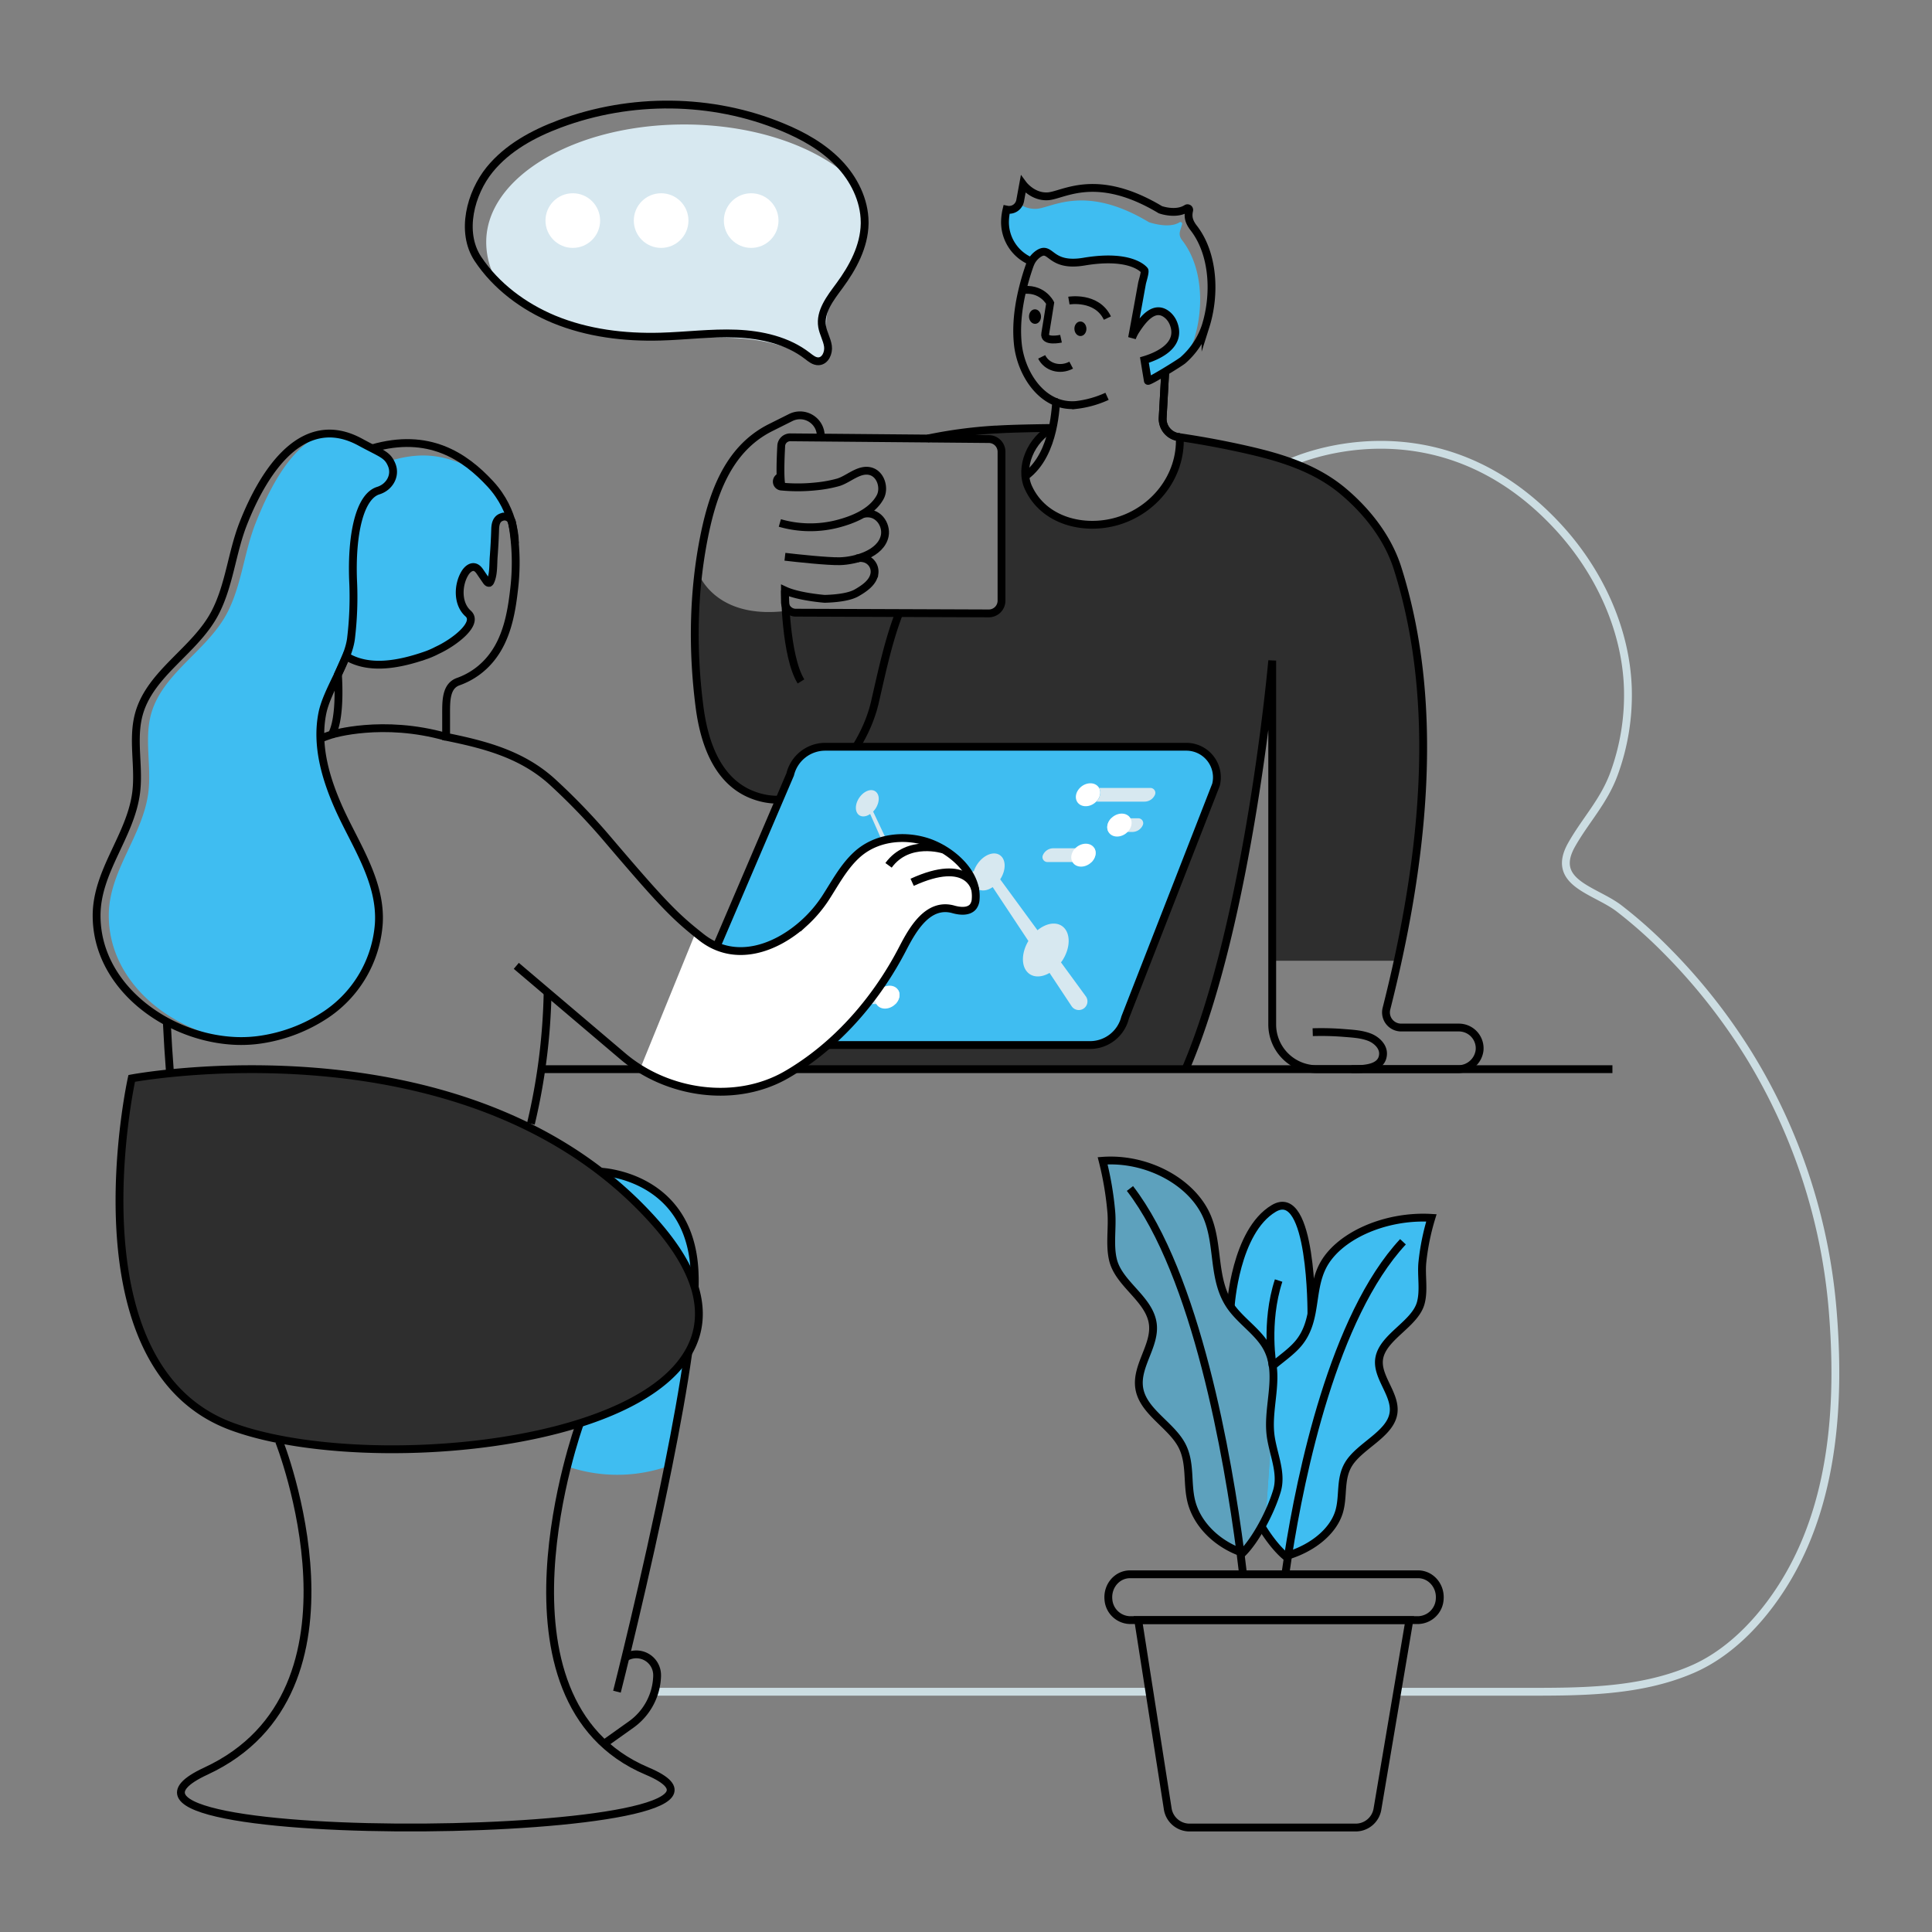 <svg id="Layer_2" data-name="Layer 2" xmlns="http://www.w3.org/2000/svg" viewBox="0 0 1000 1000"><rect x="0" y="0" width="1000" height="1000" fill="#808080" stroke="none"/><defs><style>.cls-1,.cls-2,.cls-6{fill:none;stroke-width:4.05px;}.cls-1,.cls-6{stroke:#000;}.cls-1,.cls-2{stroke-miterlimit:10;}.cls-2{stroke:#ccdde2;}.cls-3{fill:#3fbdf1;}.cls-4{fill:#2e2e2e;}.cls-5,.cls-8{fill:#fff;}.cls-5,.cls-9{opacity:0.54;}.cls-6{stroke-linecap:square;stroke-linejoin:round;}.cls-7{fill:#d7e8f0;}</style></defs><path class="cls-1" d="M88,555.51c-.7-8.9-1.24-17.81-1.67-26.7"/><line class="cls-2" x1="594.14" y1="875.64" x2="340.12" y2="875.64"/><path class="cls-2" d="M668.3,239.29s74.86-35.35,138.37,33.62c20.75,22.54,34.91,52.45,35.91,83.31a118.26,118.26,0,0,1-7.15,44.21c-5.27,14.44-14.73,24-22,36.86-11.15,19.83,12.16,23.34,24.67,32.95a242.35,242.35,0,0,1,23.61,20.88,303,303,0,0,1,43.78,55.33,299,299,0,0,1,43.12,132c3.77,46.12.88,96.2-22.77,137.17-11.38,19.73-28.52,39.08-49.6,48.28-28,12.21-59.45,11.75-89.37,11.75H723.2"/><path class="cls-3" d="M356.25,700.14C353.74,718,350,738.49,345.87,759L341,760.39A79.49,79.49,0,0,1,293.56,759h0l6.38-21.68-38.84-113s29.69-9.6,54.07-16.73l2.8-.12c13.32,2.81,40.77,13.36,41.63,52.87.06,1.9,0,3.9,0,6.08C363.47,679.17,361.93,690.41,356.25,700.14Z"/><path class="cls-3" d="M264.83,270a4,4,0,0,0-5.11-2.29,4,4,0,0,0-1.49.83c-1.54,1.25-1.89,3.44-1.94,5.52-.14,4.75-.41,9.51-.76,14.24,0,.32-.05.68-.05,1-.22,3.81-.06,8.43-1.68,11.75a1.36,1.36,0,0,1-.51.62c-.54.25-1.11-.29-1.46-.78-1-1.46-2-2.89-3-4.38-.79-1.19-1.68-2.48-3.06-2.86-2.05-.57-4,1.24-5.13,3.08-3.65,6-4,15.83,1.65,20.86s-7,14.92-16.06,19.08h0a29.31,29.31,0,0,1-4.75,2.14c-.08,0,3.27.75,3.19.78a84.53,84.53,0,0,1-21.84,4.49c-8.84.59-17.46-.52-23.73-4.36.27-1,2.41-8,2.54-9,.46-3.49.79-6.95,1-10.46.38-6.59.35-13.19.1-19.76-.91-23.64,3.3-43.5,13.06-46.53A9.74,9.74,0,0,0,198,253c4.4-2.43,6.75-7.56,4.73-12.4-.14-.33-.3-.65-.44-1a8.59,8.59,0,0,0-.54-1c19.06-5.92,32-1.81,45.08,5.35a65,65,0,0,1,7,6.49,49,49,0,0,1,11,19.48Z"/><path class="cls-4" d="M723,497.29H658V341.93S646,476.92,613.12,553.4H411.81c23.73-15.08,42.76-37.86,55.43-62.38,5-9.7,13-24.1,26.3-20.32,3.16.89,7.81,1.46,10.16-1.43a6.87,6.87,0,0,0,1.32-3.81c1.14-14.16-13.54-26.08-25.64-29.84s-26.24-2-35.87,6.79c-6.94,6.35-11.29,14.78-16.37,22.59a66.58,66.58,0,0,1-10.76,12.59c5.22-31.7,9.87-62,10.54-73.15C439.65,394.39,449,378,452.32,363.5c3.65-15.84,6.87-31.33,12.54-46.16l46.41.16a6.59,6.59,0,0,0,6.59-6.59V233.83a6.55,6.55,0,0,0-6.51-6.56l-31.6-.27a239.74,239.74,0,0,1,34.84-4.65c.24,0,.46,0,.67,0,7.71-.51,21.22-.73,29-.81-9.27,5-15,15.62-14,25a17.9,17.9,0,0,0,1.51,5.78c7.92,17.4,28.78,22.54,46,17.48,19.16-5.59,33.24-23.21,32.4-43.48q18,2.64,35.64,6.7c17.87,4.11,35.3,9.65,49.43,21.73,12.32,10.49,22.76,24,27.59,39.27C743.57,359.31,737.19,432.17,723,497.29Z"/><path class="cls-1" d="M427.44,404.44c-1.46,23.86-5.22,47.7-9.3,71.48"/><path class="cls-4" d="M465.38,317.34c-5.68,14.83-8.89,30.32-12.54,46.16-3.35,14.45-12.68,30.89-25.4,40.94-10.68,8.43-23.76,12.4-37.76,7.08-18.78-7.16-25.37-27.86-27.67-46.11a279.35,279.35,0,0,1-.54-68.5c2.65,5.89,13.48,23.81,47.07,19.1h0a5.61,5.61,0,0,0,3.11,1.11Z"/><path class="cls-1" d="M446.52,266.07c7.82-2,12.58,5.52,11.42,11.24-1.89,9.33-15.31,13-23.3,13.17-6.4.13-22-1.56-28.36-2.3"/><path class="cls-1" d="M403.65,270.69a56.71,56.71,0,0,0,29.68.49c8.21-2.11,17.91-6,22.21-13.81,2.51-4.54.51-11.78-4.73-13.38-6.05-1.83-11.65,4.19-17.13,5.71a66.53,66.53,0,0,1-10.79,2c-1,.11-1.94.19-2.91.27a88.18,88.18,0,0,1-15.33-.11,2.58,2.58,0,0,1-1.54-4.65l.92-.67"/><path class="cls-1" d="M465.38,317.34c-5.68,14.83-8.89,30.32-12.54,46.16-6.16,26.59-32.43,59.72-63.16,48-18.78-7.16-25.37-27.86-27.67-46.11-3.6-28.26-3.3-57.29,2-85.31,4.4-23.08,12.21-47.32,34.67-58.67l10.54-5.27a10.78,10.78,0,0,1,14.37,4.54,10.93,10.93,0,0,1,1.25,5,3.21,3.21,0,0,1-.06.76v0"/><path class="cls-1" d="M679.46,534.26a145,145,0,0,1,16.28.41c4.42.36,9,.57,13.21,2.22,3.47,1.38,7.09,4.67,6.91,8.69-.33,7.88-10.65,7.82-16.31,7.82"/><path class="cls-5" d="M582.34,526.75,629.4,406.18A15.83,15.83,0,0,0,614,386.52H427.12A18.68,18.68,0,0,0,409,400.84L357.42,521.38a15.83,15.83,0,0,0,15.39,19.53h191.4A18.7,18.7,0,0,0,582.34,526.75Z"/><path class="cls-3" d="M582.34,526.75,629.4,406.18A15.83,15.83,0,0,0,614,386.52H427.12A18.68,18.68,0,0,0,409,400.84L357.42,521.38a15.83,15.83,0,0,0,15.39,19.53h191.4A18.7,18.7,0,0,0,582.34,526.75Z"/><path class="cls-6" d="M582.34,526.75,629.4,406.18A15.83,15.83,0,0,0,614,386.52H427.12A18.68,18.68,0,0,0,409,400.84L357.42,521.38a15.83,15.83,0,0,0,15.39,19.53h191.4A18.7,18.7,0,0,0,582.34,526.75Z"/><path class="cls-3" d="M575.45,521.87l43.42-111.23A14.6,14.6,0,0,0,604.7,392.5H432.25a17.23,17.23,0,0,0-16.76,13.21L368,516.92a14.61,14.61,0,0,0,14.2,18H558.73A17.22,17.22,0,0,0,575.45,521.87Z"/><path class="cls-7" d="M444.69,413c2.29-3.43,6-5,8.36-3.41s2.36,5.59.08,9a11.9,11.9,0,0,1-1.2,1.48l16.94,35.77c2.7-1.8,5.67-2.25,7.81-.83a5.83,5.83,0,0,1,2.38,4.3l11.58-3.9L500.76,452l3.3-1.08a15.06,15.06,0,0,1,1.72-3.52c3.21-4.83,8.46-7,11.73-4.8s3.31,7.75.19,12.54L537,481.49c4.21-3.45,9.16-4.52,12.59-2.24,4.67,3.11,4.74,11.22.16,18.1-.19.28-.4.5-.59.76L562,515.67l.12.17a4.48,4.48,0,0,1-7.47,4.95l-11.4-17.21c-3.61,2.09-7.45,2.49-10.26.62-4.46-3-4.68-10.48-.7-17.15l-18.47-27.88c-2.73,1.85-5.74,2.32-7.9.89a5.63,5.63,0,0,1-2.28-3.59l-1.38.38-10.29,2.81-13.18,3.56a14.43,14.43,0,0,1-2,4.43c-3.21,4.82-8.46,7-11.73,4.8s-3.32-7.85-.11-12.68a15.48,15.48,0,0,1,1.58-2L450.4,421.33c-1.94,1.33-4.09,1.67-5.63.64C442.45,420.43,442.41,416.39,444.69,413Z"/><path class="cls-7" d="M567.4,414.92h25a5.9,5.9,0,0,0,5.39-3.52,2.68,2.68,0,0,0,.22-1,2.58,2.58,0,0,0-2.58-2.57H568.86C570.11,409.92,569.48,412.85,567.4,414.92Z"/><path class="cls-3" d="M551.24,412.36a2.57,2.57,0,0,0,2.57,2.56H567.4c2.08-2.07,2.71-5,1.46-7.11h-12a5.89,5.89,0,0,0-5.39,3.51A2.61,2.61,0,0,0,551.24,412.36Z"/><path class="cls-8" d="M557.49,414.92a2.84,2.84,0,0,0,.25.39c1.78,2.44,5.65,2.67,8.65.48a8.41,8.41,0,0,0,1-.87c2.08-2.07,2.71-5,1.46-7.11a2.06,2.06,0,0,0-.24-.39c-1.77-2.45-5.64-2.66-8.64-.49a8.85,8.85,0,0,0-1,.88C556.89,409.89,556.26,412.8,557.49,414.92Z"/><path class="cls-3" d="M545,428.05a2.58,2.58,0,0,0,2.58,2.56h26.23c-1.27-2.12-.64-5,1.44-7.11H550.58a5.91,5.91,0,0,0-5.4,3.52A2.73,2.73,0,0,0,545,428.05Z"/><path class="cls-7" d="M573.77,430.61h12.34a5.9,5.9,0,0,0,5.39-3.5,2.65,2.65,0,0,0,.23-1,2.56,2.56,0,0,0-2.57-2.57H575.21C573.13,425.58,572.5,428.49,573.77,430.61Z"/><path class="cls-8" d="M573.77,430.61a1.92,1.92,0,0,0,.22.39c1.77,2.45,5.64,2.67,8.64.49a9,9,0,0,0,1-.88c2.06-2.08,2.69-5,1.46-7.11a4.11,4.11,0,0,0-.24-.39c-1.79-2.44-5.66-2.66-8.66-.47a8.34,8.34,0,0,0-1,.86C573.13,425.58,572.5,428.49,573.77,430.61Z"/><path class="cls-3" d="M565,446.19h15.7a5.92,5.92,0,0,0,5.4-3.51,2.68,2.68,0,0,0,.22-1,2.59,2.59,0,0,0-2.58-2.59H566.49C567.73,441.2,567.09,444.11,565,446.19Z"/><path class="cls-7" d="M539.58,443.64a2.56,2.56,0,0,0,2.57,2.55H565c2.06-2.08,2.7-5,1.46-7.12H545.2a5.87,5.87,0,0,0-5.39,3.53A2.61,2.61,0,0,0,539.58,443.64Z"/><path class="cls-8" d="M555.12,446.19a2.84,2.84,0,0,0,.25.39c1.77,2.45,5.63,2.66,8.64.48a8.65,8.65,0,0,0,1-.87c2.06-2.08,2.7-5,1.46-7.12a2.06,2.06,0,0,0-.24-.39c-1.79-2.43-5.65-2.64-8.66-.47a9.34,9.34,0,0,0-1,.86C554.51,441.15,553.87,444.08,555.12,446.19Z"/><path class="cls-3" d="M463.51,519.67h15.71a5.91,5.91,0,0,0,5.39-3.51,2.68,2.68,0,0,0,.22-1,2.58,2.58,0,0,0-2.58-2.58H465C466.21,514.68,465.57,517.59,463.51,519.67Z"/><path class="cls-7" d="M401.17,517.12a2.56,2.56,0,0,0,2.57,2.55h59.77c2.06-2.08,2.7-5,1.46-7.11H406.79a5.88,5.88,0,0,0-5.39,3.52A2.79,2.79,0,0,0,401.17,517.12Z"/><path class="cls-8" d="M453.6,519.67a2.84,2.84,0,0,0,.25.39c1.77,2.45,5.63,2.66,8.64.49a9.78,9.78,0,0,0,1-.88c2.06-2.08,2.7-5,1.46-7.11a2.06,2.06,0,0,0-.24-.39c-1.79-2.44-5.65-2.65-8.66-.48a8.32,8.32,0,0,0-1,.87C453,514.63,452.35,517.56,453.6,519.67Z"/><path class="cls-4" d="M68.18,558.18s-33,149.07,51.89,180.21,314.2,1.89,218.9-105.67S68.18,558.18,68.18,558.18Z"/><path class="cls-1" d="M480.08,227a242.21,242.21,0,0,1,35-4.67c.25,0,.46,0,.68,0,7.73-.51,21.27-.73,29-.81"/><path class="cls-1" d="M422.89,251.67c-.08.05-.13.11-.21.16"/><path class="cls-1" d="M554.45,189c-5.9,3.1-12.68,1-15.28-4.28"/><path class="cls-3" d="M520.2,113.65v0a22,22,0,0,0,13.69,21.66,11.55,11.55,0,0,1,3.76-4.1c6.63-4.29,5.45,7.17,23.45,4.15,24.95-4.21,31.31,4.48,31.31,4.48.55.76-1,5.72-1.22,6.63-1,5.33-2,10.63-2.91,16q-.88,4.88-1.78,9.7a15.11,15.11,0,0,1,1.44-1.23c4.1-6.4,10.11-13.58,16.66-7.72a11.37,11.37,0,0,1,2.94,4.42c3,8.15-2.74,13.39-9.45,16.53a28.5,28.5,0,0,1-5.61,2.61c.33,2.06,1.7,10.27,1.7,10.29.14.84,16.8-9.43,18.19-10.68a37.24,37.24,0,0,0,5.73-11c5.18-16.34,4.3-37.46-6.13-50.9-2.59-3.33-.86-5.25-.11-8.49a.89.89,0,0,0-1.38-.91c-5.62,3.53-15.79-.08-15.79-.08-33-19.82-49.91-7.56-58-6.94a14.13,14.13,0,0,1-9.21-2.62,5.73,5.73,0,0,1-5,3.14l-.32,1.72A5.72,5.72,0,0,1,520.2,113.65Z"/><line class="cls-3" x1="527.95" y1="141.86" x2="527.98" y2="141.87"/><path class="cls-1" d="M533.91,135.35h0a22,22,0,0,1-13.69-21.66v0a29.73,29.73,0,0,1,.76-5.23l.29.06a4.11,4.11,0,0,0,1.2.09,5.73,5.73,0,0,0,5-3.14,5.56,5.56,0,0,0,.57-1.65l1.54-8.37s5,6.77,13,6.14,24.91-12.89,58,6.94c0,0,7.94,2.93,13.56-.6a.89.89,0,0,1,1.38.91c-.75,3.23-.25,5.84,2.34,9.17,10.43,13.44,11.31,34.56,6.13,50.9a40.27,40.27,0,0,1-11.67,17.52c-1.39,1.25-18.05,11.52-18.19,10.68,0,0-1.37-8.23-1.7-10.29l-.08-.47.47-.14a42.56,42.56,0,0,0,5.22-2c6.71-3.14,12.48-8.38,9.45-16.53a11.37,11.37,0,0,0-2.94-4.42c-6.55-5.86-12.56,1.32-16.66,7.72a19,19,0,0,0-1.94,3.88c.16-.88.32-1.74.49-2.62v0q.9-4.83,1.78-9.7c1-5.34,1.93-10.64,2.91-16,.18-.91,1.77-5.87,1.22-6.63,0,0-6.36-8.69-31.31-4.48-18,3-16.82-8.44-23.45-4.15a11.55,11.55,0,0,0-3.76,4.1,15.5,15.5,0,0,0-.74,1.66,1.45,1.45,0,0,0-.09.22c-.45,1.24-.86,2.49-1.26,3.71-3.74,11.89-6.21,24.73-4.89,37.22,1.61,15.14,12.64,32.94,30.19,31.43A53,53,0,0,0,573,205.14"/><ellipse cx="535.71" cy="163.88" rx="3.11" ry="3.76" transform="translate(-4.41 15.19) rotate(-1.62)"/><ellipse cx="559.21" cy="170.2" rx="3.11" ry="3.76" transform="translate(-4.58 15.85) rotate(-1.62)"/><path class="cls-1" d="M549.18,175.32s-9.09,2-8.17-2.66c.28-1.46,2.56-15.8,2.56-15.8s-4.24-8.54-15.33-6.55"/><path class="cls-1" d="M553.26,155.58s14.41-2.45,19.93,9.06"/><path class="cls-1" d="M544.92,221.4c-11.35,6-17.41,20.44-12.66,30.89,7.92,17.41,28.77,22.53,46,17.5,19.16-5.6,33.24-23.26,32.4-43.51"/><path class="cls-1" d="M613.64,553.39c32.91-76.48,44.86-211.47,44.86-211.47V530.26a23.12,23.12,0,0,0,23.13,23.13h73a11.1,11.1,0,0,0,11.19-9.73,10.76,10.76,0,0,0-10.73-11.81H725.19a7.83,7.83,0,0,1-7.56-9.78c18-71,29.13-154.34,5.7-228.09-4.84-15.22-15.27-28.78-27.59-39.26C681.6,242.64,664.17,237.1,646.31,233q-17.67-4.05-35.65-6.7a.17.17,0,0,1-.11,0c-.08,0-.16,0-.21,0h-.08l-.11,0-.16,0"/><path class="cls-1" d="M603.12,192.32l-1.32,23.89a9.57,9.57,0,0,0,7.89,9.94l.3,0a.3.3,0,0,1,.16,0h.05l.14,0"/><path class="cls-1" d="M610.55,226.26l-.21,0h-.08l-.06,0h-.05l-.16,0-.3,0a9.57,9.57,0,0,1-7.89-9.94l1.32-23.89"/><path class="cls-1" d="M546.81,208.13c-.65-.26,0,26.68-16.07,38.38"/><line class="cls-1" x1="331.66" y1="553.4" x2="280.18" y2="553.4"/><line class="cls-1" x1="834.59" y1="553.4" x2="411.81" y2="553.4"/><path class="cls-3" d="M182.75,300.47a178.35,178.35,0,0,1-1.08,30.22c-1.56,11.78-12.45,26.75-14.81,38.4-3.37,16.76,1.73,34.08,8.73,49.64,8.46,18.81,21.79,37.73,20.49,59.27a62,62,0,0,1-27.16,47,82.59,82.59,0,0,1-35.62,13.3c-1.78.21-3.59.38-5.4.43-1,0-2-.11-3-.19C91,535.67,56.23,509.81,56.31,473.81c0-23,17.48-41,20.43-63.32,1.81-13.65-2.19-27.83,1.51-41.08,6-21.16,29.19-32.7,39.35-52.18,7.48-14.38,8.7-31.16,14.62-46.24,8.24-21,21.4-45,39.4-47a38.82,38.82,0,0,1,14.84,4.84c11.16,6,14,6.38,16.27,11.73,2.32,5.59-1.14,11.56-6.92,13.35C186.05,257,181.84,276.83,182.75,300.47Z"/><path class="cls-1" d="M192.56,232.08c29.3-8.49,47.92,4,61.24,18.4s12.7,30.75,12.7,30.75"/><path class="cls-1" d="M283.44,513.72a319.73,319.73,0,0,1-8.65,67.94"/><path class="cls-1" d="M356.25,700.14c-10.73,18.46-36.18,31.57-67.32,39.73-55.26,14.48-128.42,13.35-168.84-1.49-84.94-31.13-51.92-180.2-51.92-180.2s146.91-27.65,244.87,50A202.68,202.68,0,0,1,339,632.71c10.83,12.25,17.48,23.46,20.62,33.7C363.47,679.17,361.93,690.41,356.25,700.14Z"/><path class="cls-1" d="M299.94,737.35s-51.47,142.87,35,179.36-317.54,41.35-228.36,0S144.5,746.08,144.5,746.08"/><path class="cls-1" d="M404.64,251.83c-1.07-3.27-.63-14.64-.28-21.06a4.67,4.67,0,0,1,4.78-4.41l102.73.9a6.57,6.57,0,0,1,6.51,6.57v77.09a6.57,6.57,0,0,1-6.6,6.57l-100.11-.37a5.62,5.62,0,0,1-5.39-5.62v-5.88c7.12,3.32,20.58,4.34,20.58,4.34,4.79-.13,12.36-.71,16.51-3.09,3.8-2.18,8.6-5.31,9.25-10.05a7,7,0,0,0-5.95-7.88,6.28,6.28,0,0,0-3.3.23"/><path class="cls-8" d="M504.9,465.46a6.8,6.8,0,0,1-1.33,3.81c-2.35,2.89-7,2.32-10.16,1.43-13.29-3.78-21.27,10.62-26.29,20.32-12.68,24.52-31.7,47.3-55.43,62.38-1.54,1-3.11,1.94-4.7,2.86-23.19,13.38-53.24,10.89-75.67-3L360,482.81l2.84,2.27c17.32,13.67,38.64,6,53.4-7.49A66.52,66.52,0,0,0,427,465c5.08-7.81,9.43-16.24,16.38-22.59,9.62-8.79,23.7-10.51,35.86-6.79S506,451.3,504.9,465.46Z"/><path class="cls-1" d="M504.78,460.47s-3.26-17.26-32.65-3.79"/><path class="cls-1" d="M488.43,439.75s-18.32-5.86-28.52,8.14"/><path class="cls-1" d="M118.62,538.57a69.89,69.89,0,0,0,14.69-.24A82.87,82.87,0,0,0,168.92,525a62,62,0,0,0,27.16-47c1.3-21.55-12-40.47-20.49-59.28-7-15.57-12.1-32.89-8.72-49.63,2.35-11.66,13.22-26.62,14.79-38.41a178.39,178.39,0,0,0,1.1-30.22c-.91-23.65,3.29-43.5,13.05-46.52,5.78-1.79,9.25-7.77,6.92-13.35-2.23-5.36-5.1-5.68-16.27-11.75C157.34,213,137.09,242.53,125.91,271c-5.93,15.09-7.13,31.85-14.62,46.23-10.16,19.49-33.4,31-39.34,52.2-3.71,13.24.29,27.43-1.51,41.06C67.5,432.8,50.05,450.79,50,473.81,49.92,509.8,84.73,535.68,118.62,538.57Z"/><path class="cls-1" d="M356.25,700.14C353.74,718,350,738.49,345.88,759c-11.68,58.13-26.54,116.61-26.54,116.61"/><path class="cls-1" d="M359.58,666.41c.05-2.18.08-4.18,0-6.08-.89-41-30.37-50.8-43.05-53.15a43.5,43.5,0,0,0-5.73-.73"/><path class="cls-1" d="M323.74,857.88a10.76,10.76,0,0,1,16.38,9.19c0,.14,0,.31,0,.51a32,32,0,0,1-13.49,25.08l-13.9,9.89"/><path class="cls-1" d="M165.84,382.31c1.94-.79,3.92-1.49,5.92-2.14,4.21-7.78,3.56-24.81,3.16-31l4.21-9.49c11.62,7.14,27,4.46,41.27-.51h0a42.57,42.57,0,0,0,5.83-2.54c9.06-4.16,21.76-14,16.06-19.08s-5.3-14.86-1.65-20.86c1.11-1.84,3.08-3.65,5.13-3.08,1.38.38,2.27,1.67,3.06,2.86,1,1.49,2,2.92,3,4.38.35.49.92,1,1.46.78a1.36,1.36,0,0,0,.51-.62c1.76-3.62,1.43-8.81,1.73-12.78.35-4.73.62-9.49.76-14.24.08-2.62.62-5.43,3.43-6.35a4,4,0,0,1,5.41,3.24,116.08,116.08,0,0,1,.89,34.81c-1.38,12.13-3.87,25-11.65,34.78a38,38,0,0,1-17.13,12.32c-6.54,2.27-6.33,10.16-6.33,17.08v11.49c20.11,4.08,39,9,54.62,23a330.25,330.25,0,0,1,29.1,30.21C343.12,468,349.28,474.27,363,485.08c17.32,13.67,38.65,6,53.4-7.49A66.58,66.58,0,0,0,427.14,465c5.08-7.81,9.43-16.24,16.37-22.59,9.63-8.79,23.71-10.51,35.87-6.79S506.16,451.3,505,465.46a6.87,6.87,0,0,1-1.32,3.81c-2.35,2.89-7,2.32-10.16,1.43-13.3-3.78-21.27,10.62-26.3,20.32-12.67,24.52-31.7,47.3-55.43,62.38-1.54,1-3.1,1.94-4.7,2.86-26.51,15.3-62.05,9.84-84.85-9.65l-55-46.69"/><path class="cls-1" d="M171.76,380.17s26.27-8.12,59.15,1.22"/><path class="cls-1" d="M406.28,305.62s.2,34,8.31,47.09"/><path class="cls-7" d="M432.93,150c-6.24,10.65-5.95,18.21-4.33,30.48a5.59,5.59,0,0,1-8.46,5.48c-36-20.72-69.69-4.33-112.67-14.48-15.78-3.71-35.45-11.38-48.94-23.73a40.23,40.23,0,0,1-6.86-22.49c0-33.59,45.89-60.83,102.47-60.83,36.27,0,68.13,11.19,86.35,28.05,0,0,0,0,.05.06a40,40,0,0,1,7.16,22.37C447.7,127,438.74,140,432.93,150Z"/><path class="cls-1" d="M447.54,114.93v.85c-.21,11.77-6.1,22.71-13.09,32.18-4.68,6.34-10.23,13.37-8.91,21.14.58,3.42,2.49,6.53,3,10s-1.35,7.72-4.82,7.9c-2.2.11-4.08-1.46-5.82-2.81-10.33-8-23.75-11-36.8-11.52s-26.08,1.19-39.14,1.56c-18.82.54-37.94-1.81-55.33-9C271,158.71,256.75,148.11,247.37,134c-9.21-13.91-3.76-34.09,6.06-46.18,9.22-11.34,22.56-18.6,36.25-23.71,36.81-13.75,78.83-13.42,115.14,1.63C415.6,70.16,426,76,434.1,84.42,442,92.63,447.47,103.57,447.54,114.93Z"/><circle class="cls-8" cx="296.48" cy="114.17" r="14.14"/><circle class="cls-8" cx="342.2" cy="114.17" r="14.14"/><circle class="cls-8" cx="388.81" cy="114.17" r="14.14"/><g class="cls-9"><path class="cls-3" d="M660.52,707,654.77,790v0A63.66,63.66,0,0,1,645,803.79c-.42-.15-.84-.31-1.25-.5-.77-.26-1.53-.57-2.25-.87C629.85,797.31,621,787.79,618.42,777c-2.33-9.45-.23-19.66-4.73-28.54-5.49-10.94-20.42-17.8-22.25-30.14-1.72-11.55,8.68-22.14,7-33.46-2-12.8-17.65-20.39-20.58-32.89-1.83-7.77-.19-16.69-.88-24.69a162.4,162.4,0,0,0-4.49-26.52c23.17-1.68,46.75,11.09,54.26,29.38,6.13,15,2.44,32.47,12,46.11,5.22,7.39,13.91,12.92,18.41,20.65a27.33,27.33,0,0,1,3,7.74c0,.19,0,.38.07.53,0,.31.08.53.12.76C660.45,706.62,660.52,707,660.52,707Z"/><path class="cls-3" d="M660.56,706.93l0,0s-.07-.34-.15-1a5.9,5.9,0,0,1,.15.8A.24.24,0,0,1,660.56,706.93Z"/></g><path class="cls-3" d="M737.11,674.54c-3,10.78-19.43,17.33-21.41,28.38-1.75,9.8,9.07,18.94,7.28,28.89-1.91,10.67-17.46,16.57-23.17,26-4.65,7.66-2.48,16.47-4.88,24.62-2.78,9.26-12,17.53-24.16,21.91-.76.27-1.48.53-2.25.76h0c-.42.12-.88.27-1.3.38-4-3.31-8.65-9.14-12.42-15.43v0L660.52,707l0,0c4.46-3.78,9.56-7.24,13.11-11.44,3.85-4.53,5.64-9.48,6.78-14.67h.12v-.57c1.67-8.19,1.82-16.77,5.67-24.54,7.81-15.81,32.32-26.83,56.44-25.38a122.59,122.59,0,0,0-4.65,22.9C737.3,660.17,739,667.87,737.11,674.54Z"/><path class="cls-3" d="M680.57,680.25v.57h-.12Z"/><path class="cls-3" d="M680.57,680.25l-.12.57c-1.14,5.19-2.93,10.14-6.78,14.67-3.55,4.2-8.65,7.66-13.11,11.44a.24.24,0,0,0,0-.16,5.9,5.9,0,0,0-.15-.8c0-.23-.08-.45-.12-.76,0-.15,0-.34-.07-.53a27.33,27.33,0,0,0-3-7.74c-4.5-7.73-13.19-13.26-18.41-20.65,0,0,2.36-38.95,22.29-50.8C680,614.29,680.57,673.77,680.57,680.25Z"/><path class="cls-3" d="M680.57,680.25v.57h-.12Z"/><path class="cls-3" d="M660.52,706.77V707s-.07-.34-.15-1A5.9,5.9,0,0,1,660.52,706.77Z"/><path class="cls-1" d="M658.74,707c4.44-3.78,9.6-7.29,13.16-11.48,10-11.79,6.14-26.86,12.55-39.79,7.8-15.79,32.33-26.8,56.44-25.36a120.87,120.87,0,0,0-4.66,22.9c-.72,6.92,1,14.61-.89,21.31-3.07,10.78-19.44,17.32-21.43,28.37-1.77,9.79,9.08,18.93,7.29,28.87-1.91,10.68-17.45,16.58-23.17,26-4.67,7.67-2.48,16.46-4.9,24.63C690.2,792.3,680,801,666.71,805.11c-.42.14-.88.29-1.31.4-4-3.31-8.65-9.14-12.43-15.44"/><path class="cls-1" d="M726.17,642.74C690.22,681.43,673.31,763,666.73,805.12h0c-.54,3.55-1,6.8-1.44,9.73"/><path class="cls-1" d="M729.49,838.57,713,936.16a11.43,11.43,0,0,1-11.06,9.77H615.46A11.44,11.44,0,0,1,604.38,936l-15.25-97.44Z"/><path class="cls-1" d="M745.2,827.67h0A11.49,11.49,0,0,1,734,838.57H584.89a11.48,11.48,0,0,1-11.18-10.72h0c-.63-7,4.55-13,11.18-13H734C740.57,814.86,745.73,820.77,745.2,827.67Z"/><path class="cls-1" d="M643.23,803.77c6.4-6.35,14.24-20.51,17.71-32.07,2.86-9.53-2.17-19.34-3.33-29.12-1.8-15.31,5.8-31.77-2.21-45.65-4.47-7.74-13.16-13.24-18.38-20.65-9.61-13.65-5.92-31.11-12.06-46.08-7.51-18.31-31.08-31.08-54.24-29.38a165.67,165.67,0,0,1,4.49,26.52c.69,8-1,16.92.86,24.68,2.93,12.5,18.65,20.07,20.58,32.88,1.7,11.32-8.71,21.92-7,33.45,1.84,12.36,16.75,19.19,22.26,30.15,4.48,8.89,2.38,19.09,4.7,28.53C619.52,788.83,629.83,799.2,643.23,803.77Z"/><path class="cls-1" d="M584.86,615.16C619.37,660,635.61,754.49,642,803.27c.54,4.23,1,8.11,1.41,11.58"/><path class="cls-1" d="M637,676.28s2.37-38.95,22.29-50.79S678.79,680,678.79,680"/><path class="cls-1" d="M658.74,707s-4.07-22.28,3.07-44.19"/></svg>